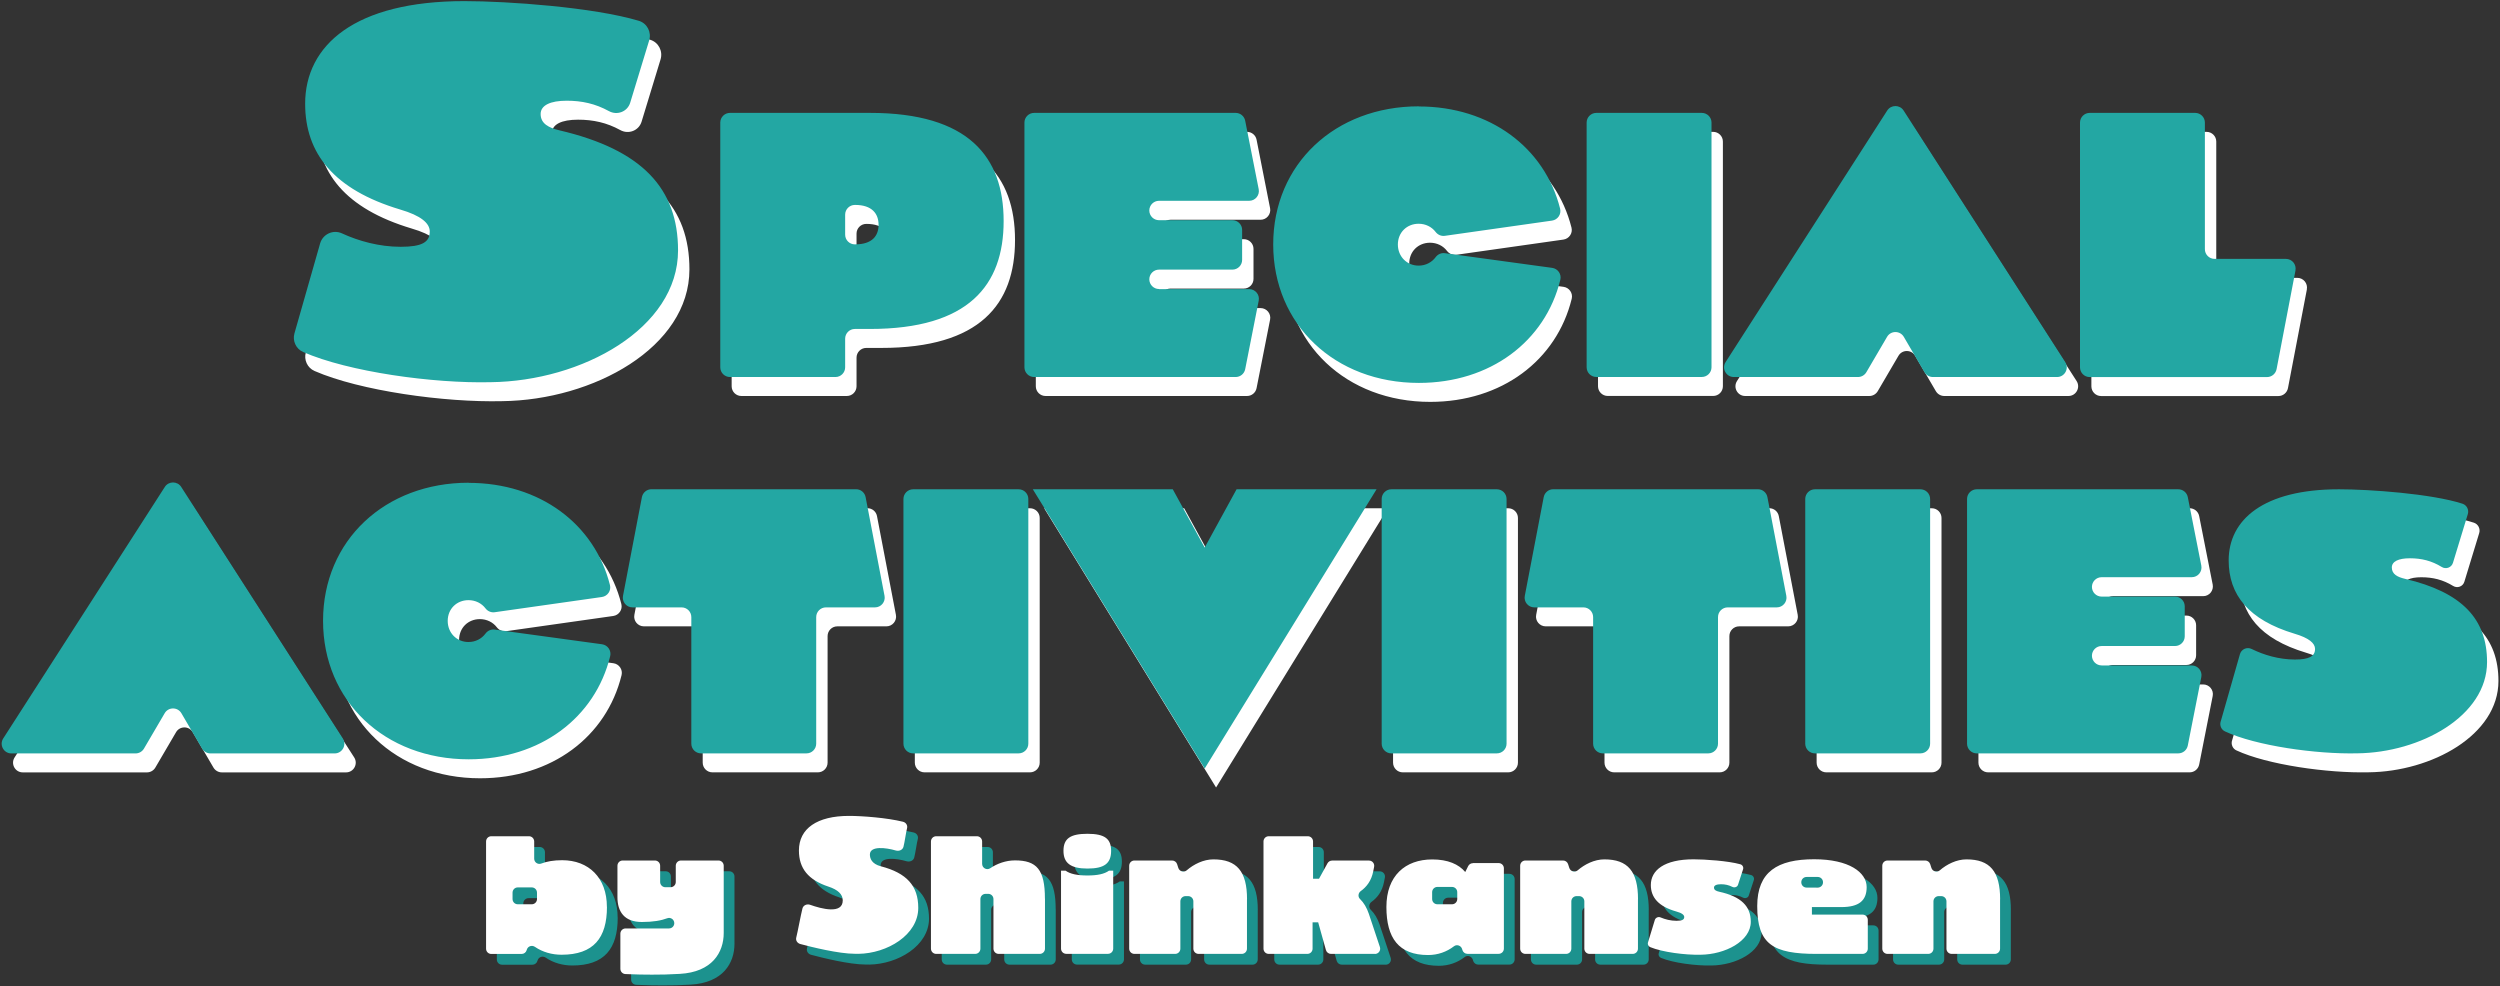 <svg viewBox="0 0 697 275" xmlns="http://www.w3.org/2000/svg">
<rect x="0" y="0" width="697" height="275" fill="#333333" stroke="none"/>
<path fill-rule="evenodd" clip-rule="evenodd" d="M245.716 97.002C273.231 97.002 282.987 84.829 282.987 66.92C282.987 49.023 273.231 36.762 245.716 36.762H206.691C205.2 36.762 203.985 37.976 203.985 39.467V107.698C203.985 109.188 205.2 110.403 206.691 110.403H236.097C237.588 110.403 238.802 109.188 238.802 107.698V99.708C238.802 98.217 240.017 97.002 241.508 97.002H245.716ZM241.583 62.423C246.326 62.423 248.118 64.9 248.12 67.965C248.118 71.043 246.339 73.42 241.583 73.42H241.508C240.017 73.42 238.802 72.205 238.802 70.714V65.129C238.802 63.638 240.017 62.423 241.508 62.423H241.583ZM351.444 85.894H326.308V85.869C324.818 85.869 323.603 84.654 323.603 83.163C323.603 81.673 324.818 80.458 326.308 80.458H346.773C348.263 80.458 349.478 79.243 349.478 77.753V69.387C349.478 67.897 348.263 66.682 346.773 66.682H326.308C324.818 66.682 323.603 65.479 323.603 63.976C323.603 62.486 324.818 61.271 326.308 61.271H351.444C353.148 61.271 354.425 59.718 354.099 58.04L350.33 38.941C350.079 37.676 348.964 36.762 347.674 36.762H291.491C290.001 36.762 288.786 37.976 288.786 39.467V107.698C288.786 109.188 290.001 110.403 291.491 110.403H347.674C348.964 110.403 350.079 109.489 350.33 108.224L354.099 89.125C354.438 87.447 353.148 85.894 351.444 85.894ZM438.136 63.475C433.865 46.455 418.573 34.971 398.735 34.971L398.748 34.933C375.403 34.933 358.145 51.026 358.145 73.432C358.145 95.838 375.39 112.044 398.748 112.044C418.661 112.044 433.991 100.484 438.199 83.276C438.574 81.723 437.497 80.183 435.919 79.97L405.999 75.874C404.997 75.737 404.033 76.175 403.432 76.989C402.355 78.442 400.639 79.344 398.685 79.344C395.429 79.344 392.899 76.826 392.899 73.457C392.899 70.088 395.429 67.671 398.685 67.671C400.626 67.671 402.342 68.535 403.419 69.95C404.033 70.752 404.997 71.178 405.987 71.04L435.882 66.794C437.46 66.569 438.524 65.028 438.136 63.475ZM480.342 107.686V39.467C480.342 37.976 479.128 36.762 477.637 36.762H448.231C446.74 36.762 445.525 37.976 445.525 39.467V107.686C445.525 109.176 446.74 110.391 448.231 110.391H477.637C479.128 110.391 480.342 109.176 480.342 107.686ZM578.957 106.233L533.895 36.098C532.831 34.445 530.401 34.445 529.337 36.098L484.275 106.233C483.123 108.036 484.413 110.403 486.554 110.403H521.171C522.135 110.403 523.025 109.89 523.513 109.063L529.287 99.207C530.326 97.416 532.906 97.416 533.958 99.207L539.719 109.063C540.208 109.89 541.097 110.403 542.061 110.403H576.678C578.819 110.403 580.109 108.036 578.957 106.233ZM637.883 108.212L643.156 80.696L643.143 80.684C643.469 79.018 642.191 77.465 640.488 77.465H620.6C619.11 77.465 617.895 76.25 617.895 74.76V39.467C617.895 37.976 616.68 36.762 615.189 36.762H585.783C584.292 36.762 583.078 37.976 583.078 39.467V107.711C583.078 109.201 584.292 110.416 585.783 110.416H635.228C636.518 110.416 637.633 109.489 637.883 108.212ZM92.421 73.169L85.269 98.217C84.668 100.309 85.683 102.551 87.686 103.427C100.373 108.963 123.931 112.232 140 111.844C165.348 111.556 192.213 96.89 192.213 75.098C192.213 57.865 182.244 47.044 159.174 41.633C156.181 40.92 153.901 39.78 153.901 37.075C153.901 34.645 156.607 33.367 161.165 33.367C165.386 33.367 169.168 34.194 172.926 36.261C175.23 37.538 178.111 36.436 178.875 33.919L184.16 16.573C184.874 14.256 183.584 11.776 181.267 11.087C168.605 7.292 144.571 5.602 132.648 5.602C102.177 5.602 88.25 17.838 88.25 34.219C88.25 48.033 96.228 58.153 114.739 63.701C120.575 65.404 122.992 67.546 122.992 69.825C122.992 72.819 120.825 74.096 114.876 74.096C108.927 74.096 103.141 72.493 98.507 70.351C96.053 69.224 93.159 70.564 92.421 73.169ZM98.752 211.172L53.691 141.037C52.626 139.384 50.196 139.384 49.132 141.037L4.07 211.172C2.918 212.976 4.208 215.343 6.35 215.343H40.966C41.931 215.343 42.82 214.829 43.308 214.003L49.082 204.146C50.121 202.355 52.701 202.355 53.753 204.146L59.514 214.003C60.003 214.829 60.892 215.343 61.856 215.343H96.473C98.615 215.343 99.905 212.976 98.752 211.172ZM173.233 168.415C168.963 151.395 153.671 139.91 133.832 139.91L133.845 139.873C110.5 139.873 93.242 155.966 93.242 178.372C93.242 200.777 110.488 216.984 133.845 216.984C153.758 216.984 169.088 205.424 173.296 188.216C173.672 186.663 172.595 185.122 171.017 184.909L141.096 180.814C140.094 180.676 139.13 181.115 138.529 181.929C137.452 183.381 135.736 184.283 133.782 184.283C130.526 184.283 127.996 181.766 127.996 178.397C127.996 175.028 130.526 172.611 133.782 172.611C135.724 172.611 137.439 173.475 138.516 174.89C139.13 175.692 140.094 176.117 141.084 175.98L170.979 171.734C172.557 171.509 173.622 169.968 173.233 168.415ZM230.732 212.625V177.332C230.732 175.842 231.946 174.627 233.437 174.627H247.126C248.816 174.627 250.106 173.074 249.781 171.408L244.508 143.893C244.27 142.615 243.155 141.689 241.853 141.689H184.793C183.503 141.689 182.388 142.615 182.138 143.893L176.865 171.408C176.54 173.074 177.817 174.627 179.52 174.627H193.209C194.7 174.627 195.914 175.842 195.914 177.332V212.625C195.914 214.116 197.129 215.33 198.62 215.33H228.026C229.517 215.33 230.732 214.116 230.732 212.625ZM289.87 212.625V144.406C289.87 142.916 288.656 141.701 287.165 141.701H257.759C256.268 141.701 255.053 142.916 255.053 144.406V212.625C255.053 214.116 256.268 215.33 257.759 215.33H287.165C288.656 215.33 289.87 214.116 289.87 212.625ZM339.04 157.945L330.148 141.701H291.123L339.04 219.551L386.957 141.701H347.932L339.04 157.945ZM423.202 212.625V144.406C423.202 142.916 421.987 141.701 420.497 141.701H391.09C389.6 141.701 388.385 142.916 388.385 144.406V212.625C388.385 214.116 389.6 215.33 391.09 215.33H420.497C421.987 215.33 423.202 214.116 423.202 212.625ZM482.153 212.625V177.332C482.153 175.842 483.368 174.627 484.858 174.627H498.547C500.238 174.627 501.528 173.074 501.202 171.408L495.93 143.893C495.692 142.615 494.577 141.689 493.275 141.689H436.215C434.925 141.689 433.81 142.615 433.56 143.893L428.287 171.408C427.961 173.074 429.239 174.627 430.942 174.627H444.631C446.121 174.627 447.336 175.842 447.336 177.332V212.625C447.336 214.116 448.551 215.33 450.041 215.33H479.448C480.938 215.33 482.153 214.116 482.153 212.625ZM541.292 212.625V144.406C541.292 142.916 540.077 141.701 538.587 141.701H509.18C507.69 141.701 506.475 142.916 506.475 144.406V212.625C506.475 214.116 507.69 215.33 509.18 215.33H538.587C540.077 215.33 541.292 214.116 541.292 212.625ZM614.245 190.821H589.109V190.808C587.619 190.808 586.404 189.593 586.404 188.103C586.404 186.613 587.619 185.398 589.109 185.398H609.573C611.064 185.398 612.279 184.183 612.279 182.693V174.326C612.279 172.836 611.064 171.621 609.573 171.621H589.109C587.619 171.621 586.404 170.419 586.404 168.916C586.404 167.426 587.619 166.211 589.109 166.211H614.245C615.948 166.211 617.226 164.658 616.9 162.98L613.13 143.88C612.88 142.615 611.765 141.701 610.475 141.701H554.292C552.802 141.701 551.587 142.916 551.587 144.406V212.625C551.587 214.116 552.802 215.33 554.292 215.33H610.475C611.765 215.33 612.88 214.416 613.13 213.151L616.9 194.052C617.238 192.374 615.948 190.821 614.245 190.821ZM627.671 187.665L622.298 206.476H622.285C621.972 207.565 622.473 208.73 623.5 209.206C632.117 213.214 648.974 215.593 660.384 215.318C677.943 215.117 696.566 204.96 696.566 189.856C696.566 177.908 689.653 170.406 673.672 166.662C671.593 166.173 670.015 165.384 670.015 163.506C670.015 161.827 671.843 160.938 675.049 160.938C678.256 160.938 681.086 161.614 683.942 163.368C685.119 164.094 686.659 163.518 687.06 162.203L691.206 148.614C691.569 147.4 690.905 146.11 689.703 145.721C681.149 142.941 663.79 141.701 655.299 141.701C634.183 141.701 624.527 150.192 624.527 161.539C624.527 171.108 630.063 178.121 642.888 181.966C646.933 183.156 648.611 184.634 648.611 186.212C648.611 188.278 646.933 189.168 642.988 189.168C638.567 189.168 634.258 187.878 630.94 186.224C629.637 185.586 628.072 186.262 627.671 187.665Z" fill="white"/>
<path fill-rule="evenodd" clip-rule="evenodd" d="M242.542 91.713C270.057 91.713 279.814 79.54 279.814 61.63C279.814 43.734 270.057 31.473 242.542 31.473H203.517C202.026 31.473 200.812 32.687 200.812 34.178V102.409C200.812 103.899 202.026 105.114 203.517 105.114H232.923C234.414 105.114 235.629 103.899 235.629 102.409V94.419C235.629 92.928 236.843 91.713 238.334 91.713H242.542ZM238.409 57.134C243.152 57.134 244.944 59.611 244.947 62.676C244.944 65.754 243.165 68.131 238.409 68.131H238.334C236.843 68.131 235.629 66.916 235.629 65.425V59.84C235.629 58.349 236.843 57.134 238.334 57.134H238.409ZM348.27 80.605H323.135V80.579C321.644 80.579 320.429 79.365 320.429 77.874C320.429 76.384 321.644 75.169 323.135 75.169H343.599C345.089 75.169 346.304 73.954 346.304 72.464V64.098C346.304 62.607 345.089 61.393 343.599 61.393H323.135C321.644 61.393 320.429 60.19 320.429 58.687C320.429 57.197 321.644 55.982 323.135 55.982H348.27C349.974 55.982 351.251 54.429 350.926 52.751L347.156 33.652C346.905 32.387 345.791 31.473 344.501 31.473H288.318C286.827 31.473 285.612 32.687 285.612 34.178V102.409C285.612 103.899 286.827 105.114 288.318 105.114H344.501C345.791 105.114 346.905 104.2 347.156 102.935L350.926 83.836C351.264 82.158 349.974 80.605 348.27 80.605ZM434.962 58.186C430.692 41.166 415.4 29.681 395.561 29.681L395.574 29.644C372.229 29.644 354.971 45.737 354.971 68.143C354.971 90.549 372.216 106.755 395.574 106.755C415.487 106.755 430.817 95.195 435.025 77.987C435.401 76.434 434.324 74.894 432.746 74.681L402.825 70.585C401.824 70.448 400.859 70.886 400.258 71.7C399.181 73.153 397.465 74.055 395.511 74.055C392.255 74.055 389.725 71.537 389.725 68.168C389.725 64.799 392.255 62.382 395.511 62.382C397.453 62.382 399.168 63.246 400.245 64.661C400.859 65.463 401.823 65.889 402.813 65.751L432.708 61.505C434.286 61.28 435.351 59.739 434.962 58.186ZM477.169 102.397V34.178C477.169 32.687 475.954 31.473 474.463 31.473H445.057C443.566 31.473 442.352 32.687 442.352 34.178V102.397C442.352 103.887 443.566 105.102 445.057 105.102H474.463C475.954 105.102 477.169 103.887 477.169 102.397ZM575.783 100.944L530.722 30.809C529.657 29.155 527.227 29.155 526.163 30.809L481.101 100.944C479.949 102.747 481.239 105.114 483.381 105.114H517.997C518.961 105.114 519.851 104.601 520.339 103.774L526.113 93.918C527.152 92.127 529.732 92.127 530.784 93.918L536.545 103.774C537.034 104.601 537.923 105.114 538.887 105.114H573.504C575.646 105.114 576.936 102.747 575.783 100.944ZM634.709 102.923L639.982 75.407L639.969 75.394C640.295 73.729 639.018 72.176 637.314 72.176H617.426C615.936 72.176 614.721 70.961 614.721 69.471V34.178C614.721 32.687 613.506 31.473 612.016 31.473H582.609C581.119 31.473 579.904 32.687 579.904 34.178V102.422C579.904 103.912 581.119 105.127 582.609 105.127H632.054C633.344 105.127 634.459 104.2 634.709 102.923ZM89.247 67.88L82.096 92.928C81.494 95.02 82.509 97.262 84.513 98.138C97.2 103.674 120.757 106.943 136.826 106.555C162.175 106.266 189.039 91.601 189.039 69.809C189.039 52.576 179.07 41.755 156 36.344C153.007 35.63 150.728 34.491 150.728 31.786C150.728 29.356 153.433 28.078 157.992 28.078C162.212 28.078 165.995 28.905 169.752 30.971C172.056 32.249 174.937 31.147 175.701 28.63L180.986 11.284C181.7 8.967 180.41 6.487 178.093 5.798C165.431 2.003 141.397 0.312 129.474 0.312C99.003 0.312 85.076 12.549 85.076 28.93C85.076 42.744 93.054 52.864 111.565 58.412C117.401 60.115 119.818 62.257 119.818 64.536C119.818 67.529 117.651 68.807 111.702 68.807C105.754 68.807 99.967 67.204 95.334 65.062C92.879 63.935 89.986 65.275 89.247 67.88ZM95.579 205.883L50.517 135.748C49.452 134.095 47.023 134.095 45.958 135.748L0.896 205.883C-0.256 207.687 1.034 210.054 3.176 210.054H37.792C38.757 210.054 39.646 209.54 40.134 208.714L45.908 198.857C46.947 197.066 49.527 197.066 50.579 198.857L56.34 208.714C56.829 209.54 57.718 210.054 58.683 210.054H93.299C95.441 210.054 96.731 207.687 95.579 205.883ZM170.059 163.126C165.789 146.106 150.497 134.621 130.659 134.621L130.671 134.584C107.326 134.584 90.068 150.677 90.068 173.083C90.068 195.488 107.314 211.695 130.671 211.695C150.585 211.695 165.914 200.135 170.122 182.927C170.498 181.374 169.421 179.833 167.843 179.62L137.923 175.525C136.921 175.387 135.956 175.825 135.355 176.64C134.278 178.092 132.562 178.994 130.609 178.994C127.352 178.994 124.822 176.477 124.822 173.108C124.822 169.739 127.352 167.322 130.609 167.322C132.55 167.322 134.266 168.186 135.343 169.601C135.956 170.403 136.921 170.828 137.91 170.691L167.805 166.445C169.383 166.219 170.448 164.679 170.059 163.126ZM227.558 207.336V172.043C227.558 170.553 228.773 169.338 230.263 169.338H243.952C245.643 169.338 246.932 167.785 246.607 166.119L241.334 138.604C241.096 137.326 239.982 136.4 238.679 136.4H181.619C180.329 136.4 179.215 137.326 178.964 138.604L173.691 166.119C173.366 167.785 174.643 169.338 176.347 169.338H190.035C191.526 169.338 192.741 170.553 192.741 172.043V207.336C192.741 208.826 193.956 210.041 195.446 210.041H224.852C226.343 210.041 227.558 208.826 227.558 207.336ZM286.697 207.336V139.117C286.697 137.627 285.482 136.412 283.991 136.412H254.585C253.094 136.412 251.88 137.627 251.88 139.117V207.336C251.88 208.826 253.094 210.041 254.585 210.041H283.991C285.482 210.041 286.697 208.826 286.697 207.336ZM335.866 152.656L326.974 136.412H287.949L335.866 214.262L383.784 136.412H344.758L335.866 152.656ZM420.028 207.336V139.117C420.028 137.627 418.813 136.412 417.323 136.412H387.916C386.426 136.412 385.211 137.627 385.211 139.117V207.336C385.211 208.826 386.426 210.041 387.916 210.041H417.323C418.813 210.041 420.028 208.826 420.028 207.336ZM478.979 207.336V172.043C478.979 170.553 480.194 169.338 481.685 169.338H495.373C497.064 169.338 498.354 167.785 498.028 166.119L492.756 138.604C492.518 137.326 491.403 136.4 490.101 136.4H433.041C431.751 136.4 430.636 137.326 430.386 138.604L425.113 166.119C424.787 167.785 426.065 169.338 427.768 169.338H441.457C442.947 169.338 444.162 170.553 444.162 172.043V207.336C444.162 208.826 445.377 210.041 446.867 210.041H476.274C477.764 210.041 478.979 208.826 478.979 207.336ZM538.118 207.336V139.117C538.118 137.627 536.903 136.412 535.413 136.412H506.006C504.516 136.412 503.301 137.627 503.301 139.117V207.336C503.301 208.826 504.516 210.041 506.006 210.041H535.413C536.903 210.041 538.118 208.826 538.118 207.336ZM611.071 185.532H585.935V185.519C584.445 185.519 583.23 184.304 583.23 182.814C583.23 181.324 584.445 180.109 585.935 180.109H606.4C607.89 180.109 609.105 178.894 609.105 177.403V169.037C609.105 167.547 607.89 166.332 606.4 166.332H585.935C584.445 166.332 583.23 165.13 583.23 163.627C583.23 162.137 584.445 160.922 585.935 160.922H611.071C612.774 160.922 614.052 159.369 613.726 157.691L609.956 138.591C609.706 137.326 608.591 136.412 607.301 136.412H551.118C549.628 136.412 548.413 137.627 548.413 139.117V207.336C548.413 208.826 549.628 210.041 551.118 210.041H607.301C608.591 210.041 609.706 209.127 609.956 207.862L613.726 188.763C614.064 187.085 612.774 185.532 611.071 185.532ZM624.497 182.376L619.124 201.187H619.112C618.799 202.276 619.299 203.441 620.326 203.917C628.943 207.925 645.801 210.304 657.21 210.029C674.769 209.828 693.392 199.671 693.392 184.567C693.392 172.619 686.479 165.117 670.498 161.373C668.419 160.884 666.841 160.095 666.841 158.217C666.841 156.538 668.669 155.649 671.876 155.649C675.082 155.649 677.912 156.325 680.768 158.079C681.945 158.805 683.486 158.229 683.886 156.914L688.032 143.325C688.395 142.111 687.731 140.821 686.529 140.432C677.975 137.652 660.617 136.412 652.125 136.412C631.01 136.412 621.353 144.903 621.353 156.25C621.353 165.819 626.889 172.832 639.714 176.677C643.759 177.867 645.437 179.345 645.437 180.923C645.437 182.989 643.759 183.878 639.814 183.878C635.393 183.878 631.085 182.588 627.766 180.935C626.463 180.297 624.898 180.973 624.497 182.376Z" fill="#23A7A3"/>
<path d="M172.218 255.845C172.218 264.508 168.494 269.18 159.565 269.18C156.855 269.18 154.261 268.431 152.166 267.002C151.335 266.42 150.188 266.769 149.888 267.733L149.822 267.933C149.639 268.548 149.057 268.964 148.425 268.964H139.979C139.164 268.964 138.516 268.315 138.516 267.5V237.606C138.516 236.791 139.164 236.142 139.979 236.142H150.47C151.285 236.142 151.933 236.791 151.933 237.606V242.394C151.933 243.425 152.964 244.123 153.912 243.757C155.475 243.159 157.354 242.826 159.731 242.826C167.13 242.826 172.201 247.715 172.201 255.845H172.218ZM151.252 250.408H147.361C146.546 250.408 145.898 251.057 145.898 251.871V253.65C145.898 254.465 146.546 255.113 147.361 255.113H151.252C152.066 255.113 152.715 254.465 152.715 253.65V251.871C152.715 251.057 152.066 250.408 151.252 250.408ZM176.624 242.909H185.586C186.401 242.909 187.049 243.558 187.049 244.373V248.895C187.049 249.71 187.698 250.358 188.512 250.358H189.942C190.757 250.358 191.405 249.71 191.405 248.895V244.373C191.405 243.558 192.054 242.909 192.868 242.909H203.31C204.125 242.909 204.773 243.558 204.773 244.373V263.111C204.773 268.548 201.548 274.018 192.519 274.517C189.56 274.7 187.232 274.733 184.755 274.733C182.61 274.733 180.332 274.7 177.356 274.567C176.574 274.534 175.959 273.885 175.959 273.104V263.31C175.959 262.496 176.607 261.847 177.422 261.847H189.526C190.341 261.847 190.99 261.199 190.99 260.384C190.99 259.37 189.992 258.655 189.044 259.004C187.382 259.636 185.104 260.052 181.961 260.052C177.023 260.052 175.144 257.142 175.144 253.135V244.373C175.144 243.558 175.793 242.909 176.607 242.909H176.624ZM294.341 253.551V267.484C294.341 268.298 293.693 268.947 292.878 268.947H281.439C280.624 268.947 279.976 268.298 279.976 267.484V253.667C279.976 252.852 279.327 252.204 278.513 252.204H277.798C276.983 252.204 276.335 252.852 276.335 253.667V267.484C276.335 268.298 275.686 268.947 274.872 268.947H264.014C263.2 268.947 262.551 268.298 262.551 267.484V237.606C262.551 236.791 263.2 236.142 264.014 236.142H275.354C276.168 236.142 276.817 236.791 276.817 237.606V243.841C276.817 244.988 278.097 245.719 279.061 245.071C280.957 243.791 283.401 242.876 285.978 242.876C292.03 242.876 294.325 245.437 294.325 253.551H294.341ZM312.199 245.736H313.362V267.467C313.362 268.282 312.714 268.93 311.899 268.93H300.277C299.462 268.93 298.814 268.282 298.814 267.467V245.736H300.078C301.375 246.684 303.403 247.083 306.18 247.083C308.956 247.083 310.885 246.684 312.199 245.736ZM306.18 235.461C311.068 235.461 312.78 236.891 312.78 240.216C312.78 243.757 310.852 245.154 306.18 245.154C301.508 245.154 299.496 243.624 299.496 240.216C299.496 236.807 301.375 235.461 306.18 235.461ZM350.656 253.733V267.484C350.656 268.298 350.008 268.947 349.193 268.947H337.172C336.357 268.947 335.709 268.298 335.709 267.484V254.299C335.709 253.484 335.06 252.836 334.246 252.836H333.547C332.733 252.836 332.084 253.484 332.084 254.299V267.484C332.084 268.298 331.436 268.947 330.621 268.947H319.282C318.467 268.947 317.818 268.298 317.818 267.484V244.373C317.818 243.558 318.467 242.909 319.282 242.909H329.773C330.405 242.909 330.97 243.308 331.17 243.907L331.519 244.988C331.851 245.969 333.065 246.318 333.847 245.653C335.809 243.957 338.519 242.594 341.295 242.594C347.846 242.594 350.673 245.952 350.673 253.717L350.656 253.733ZM386.337 268.947H374.083C373.435 268.947 372.853 268.515 372.67 267.883L370.508 260.151H368.946V267.484C368.946 268.298 368.297 268.947 367.482 268.947H356.725C355.91 268.947 355.262 268.298 355.262 267.484V237.606C355.262 236.791 355.91 236.142 356.725 236.142H367.615C368.43 236.142 369.079 236.791 369.079 237.606V247.997H370.741L373.102 243.691C373.352 243.225 373.85 242.926 374.383 242.926H384.674C385.589 242.926 386.287 243.757 386.104 244.672L385.855 245.936C385.34 248.579 383.976 250.292 382.397 251.422C381.665 251.938 381.515 253.002 382.164 253.634C383.228 254.665 384.059 256.061 384.641 257.79L387.717 267.035C388.033 267.983 387.335 268.964 386.321 268.964L386.337 268.947ZM413.638 243.624H420.821C421.636 243.624 422.284 244.273 422.284 245.088V267.467C422.284 268.282 421.636 268.93 420.821 268.93H412.125C411.477 268.93 410.895 268.498 410.712 267.866L410.645 267.617C410.363 266.636 409.182 266.187 408.368 266.819C406.339 268.382 403.862 269.263 401.152 269.263C392.938 269.263 389.529 264.508 389.529 255.845C389.529 247.183 394.784 242.61 402.315 242.61C406.672 242.61 409.714 243.957 411.51 246.118L412.325 244.472C412.574 243.974 413.073 243.658 413.638 243.658V243.624ZM403.745 255.113H407.819C408.634 255.113 409.282 254.465 409.282 253.65V251.738C409.282 250.924 408.634 250.275 407.819 250.275H403.745C402.931 250.275 402.282 250.924 402.282 251.738V253.65C402.282 254.465 402.931 255.113 403.745 255.113ZM459.661 253.733V267.484C459.661 268.298 459.013 268.947 458.198 268.947H446.177C445.362 268.947 444.714 268.298 444.714 267.484V254.299C444.714 253.484 444.065 252.836 443.25 252.836H442.552C441.737 252.836 441.089 253.484 441.089 254.299V267.484C441.089 268.298 440.441 268.947 439.626 268.947H428.286C427.472 268.947 426.823 268.298 426.823 267.484V244.373C426.823 243.558 427.472 242.909 428.286 242.909H438.778C439.41 242.909 439.975 243.308 440.175 243.907L440.524 244.988C440.856 245.969 442.07 246.318 442.851 245.653C444.813 243.957 447.524 242.594 450.3 242.594C456.851 242.594 459.678 245.952 459.678 253.717L459.661 253.733ZM508.161 255.878V257.99H522.277C523.092 257.99 523.741 258.638 523.741 259.453V267.484C523.741 268.298 523.092 268.947 522.277 268.947H509.475C497.271 268.947 492.915 266.253 492.915 255.612C492.915 246.052 498.568 242.56 508.793 242.56C518.486 242.56 523.425 246.202 523.425 250.325C523.425 254.133 521.23 255.895 516.375 255.895H508.161V255.878ZM505.202 248.962V248.995C505.202 249.81 505.85 250.458 506.665 250.458H509.791C510.605 250.458 511.254 249.81 511.254 248.995V248.962C511.254 248.147 510.605 247.498 509.791 247.498H506.665C505.85 247.498 505.202 248.147 505.202 248.962ZM560.619 253.733V267.484C560.619 268.298 559.97 268.947 559.155 268.947H547.134C546.32 268.947 545.671 268.298 545.671 267.484V254.299C545.671 253.484 545.023 252.836 544.208 252.836H543.51C542.695 252.836 542.047 253.484 542.047 254.299V267.484C542.047 268.298 541.398 268.947 540.583 268.947H529.244C528.429 268.947 527.781 268.298 527.781 267.484V244.373C527.781 243.558 528.429 242.909 529.244 242.909H539.735C540.367 242.909 540.933 243.308 541.132 243.907L541.481 244.988C541.814 245.969 543.028 246.318 543.809 245.653C545.771 243.957 548.481 242.594 551.258 242.594C557.809 242.594 560.635 245.952 560.635 253.717L560.619 253.733ZM462.454 265.755L464.366 259.486C464.566 258.838 465.347 258.489 465.996 258.788C467.243 259.32 468.789 259.719 470.385 259.719C471.982 259.719 472.563 259.403 472.563 258.655C472.563 258.09 471.915 257.541 470.352 257.125C465.397 255.729 463.252 253.201 463.252 249.743C463.252 245.636 466.977 242.577 475.157 242.577C478.35 242.577 484.784 243.009 488.193 243.957C488.808 244.123 489.157 244.755 488.974 245.337L487.561 249.677C487.361 250.308 486.58 250.574 485.965 250.258C484.95 249.743 483.953 249.527 482.806 249.527C481.592 249.527 480.86 249.843 480.86 250.458C480.86 251.14 481.475 251.422 482.273 251.605C488.459 252.952 491.119 255.679 491.119 259.985C491.119 265.439 483.919 269.113 477.119 269.18C472.813 269.279 466.495 268.465 463.103 267.068C462.571 266.852 462.288 266.287 462.454 265.755ZM242.283 268.93C250.364 268.831 259.01 263.66 259.01 256.111C259.01 249.976 255.801 246.401 248.585 244.522C246.057 243.857 245.525 242.377 245.525 241.247C245.525 238.753 250.015 239.318 252.741 240.116C253.672 240.382 254.653 239.967 254.886 239.085C255.202 237.921 255.601 234.995 255.884 233.914C256.1 233.116 255.601 232.318 254.753 232.102C250.314 231.005 243.43 230.473 239.706 230.473C230.827 230.473 225.739 233.981 225.739 240.116C225.739 245.121 228.35 248.313 233.936 250.175C236.613 251.04 237.96 252.337 237.96 254.033C237.96 257.973 231.941 256.36 228.882 255.263C227.951 254.931 226.937 255.396 226.72 256.294C226.222 258.273 225.44 262.612 224.991 264.408C224.792 265.189 225.291 265.954 226.105 266.187C229.264 267.035 236.813 268.914 241.352 268.914C241.651 268.914 241.951 268.914 242.266 268.914L242.283 268.93Z" fill="#1C928E"/>
<path d="M169.218 252.845C169.218 261.508 165.494 266.18 156.565 266.18C153.855 266.18 151.261 265.431 149.166 264.002C148.335 263.42 147.188 263.769 146.888 264.733L146.822 264.933C146.639 265.548 146.057 265.964 145.425 265.964H136.979C136.164 265.964 135.516 265.315 135.516 264.5V234.606C135.516 233.791 136.164 233.142 136.979 233.142H147.47C148.285 233.142 148.933 233.791 148.933 234.606V239.394C148.933 240.425 149.964 241.123 150.912 240.757C152.475 240.159 154.354 239.826 156.731 239.826C164.13 239.826 169.201 244.715 169.201 252.845H169.218ZM148.252 247.408H144.361C143.546 247.408 142.898 248.057 142.898 248.871V250.65C142.898 251.465 143.546 252.113 144.361 252.113H148.252C149.066 252.113 149.715 251.465 149.715 250.65V248.871C149.715 248.057 149.066 247.408 148.252 247.408ZM173.624 239.909H182.586C183.401 239.909 184.049 240.558 184.049 241.373V245.895C184.049 246.71 184.698 247.358 185.512 247.358H186.942C187.757 247.358 188.405 246.71 188.405 245.895V241.373C188.405 240.558 189.054 239.909 189.868 239.909H200.31C201.125 239.909 201.773 240.558 201.773 241.373V260.111C201.773 265.548 198.548 271.018 189.519 271.517C186.56 271.7 184.232 271.733 181.755 271.733C179.61 271.733 177.332 271.7 174.356 271.567C173.574 271.534 172.959 270.885 172.959 270.104V260.31C172.959 259.496 173.607 258.847 174.422 258.847H186.526C187.341 258.847 187.99 258.199 187.99 257.384C187.99 256.37 186.992 255.655 186.044 256.004C184.382 256.636 182.104 257.052 178.961 257.052C174.023 257.052 172.144 254.142 172.144 250.135V241.373C172.144 240.558 172.793 239.909 173.607 239.909H173.624ZM291.341 250.551V264.484C291.341 265.298 290.693 265.947 289.878 265.947H278.439C277.624 265.947 276.976 265.298 276.976 264.484V250.667C276.976 249.852 276.327 249.204 275.513 249.204H274.798C273.983 249.204 273.335 249.852 273.335 250.667V264.484C273.335 265.298 272.686 265.947 271.872 265.947H261.014C260.2 265.947 259.551 265.298 259.551 264.484V234.606C259.551 233.791 260.2 233.142 261.014 233.142H272.354C273.168 233.142 273.817 233.791 273.817 234.606V240.841C273.817 241.988 275.097 242.719 276.061 242.071C277.957 240.791 280.401 239.876 282.978 239.876C289.03 239.876 291.325 242.437 291.325 250.551H291.341ZM309.199 242.736H310.362V264.467C310.362 265.282 309.714 265.93 308.899 265.93H297.277C296.462 265.93 295.814 265.282 295.814 264.467V242.736H297.078C298.375 243.684 300.403 244.083 303.18 244.083C305.956 244.083 307.885 243.684 309.199 242.736ZM303.18 232.461C308.068 232.461 309.78 233.891 309.78 237.216C309.78 240.757 307.852 242.154 303.18 242.154C298.508 242.154 296.496 240.624 296.496 237.216C296.496 233.807 298.375 232.461 303.18 232.461ZM347.656 250.733V264.484C347.656 265.298 347.008 265.947 346.193 265.947H334.172C333.357 265.947 332.709 265.298 332.709 264.484V251.299C332.709 250.484 332.06 249.836 331.246 249.836H330.547C329.733 249.836 329.084 250.484 329.084 251.299V264.484C329.084 265.298 328.436 265.947 327.621 265.947H316.282C315.467 265.947 314.818 265.298 314.818 264.484V241.373C314.818 240.558 315.467 239.909 316.282 239.909H326.773C327.405 239.909 327.97 240.308 328.17 240.907L328.519 241.988C328.851 242.969 330.065 243.318 330.847 242.653C332.809 240.957 335.519 239.594 338.295 239.594C344.846 239.594 347.673 242.952 347.673 250.717L347.656 250.733ZM383.337 265.947H371.083C370.435 265.947 369.853 265.515 369.67 264.883L367.508 257.151H365.946V264.484C365.946 265.298 365.297 265.947 364.482 265.947H353.725C352.91 265.947 352.262 265.298 352.262 264.484V234.606C352.262 233.791 352.91 233.142 353.725 233.142H364.615C365.43 233.142 366.079 233.791 366.079 234.606V244.997H367.741L370.102 240.691C370.352 240.225 370.85 239.926 371.383 239.926H381.674C382.589 239.926 383.287 240.757 383.104 241.672L382.855 242.936C382.34 245.579 380.976 247.292 379.397 248.422C378.665 248.938 378.515 250.002 379.164 250.634C380.228 251.665 381.059 253.061 381.641 254.79L384.717 264.035C385.033 264.983 384.335 265.964 383.321 265.964L383.337 265.947ZM410.638 240.624H417.821C418.636 240.624 419.284 241.273 419.284 242.088V264.467C419.284 265.282 418.636 265.93 417.821 265.93H409.125C408.477 265.93 407.895 265.498 407.712 264.866L407.645 264.617C407.363 263.636 406.182 263.187 405.368 263.819C403.339 265.382 400.862 266.263 398.152 266.263C389.938 266.263 386.529 261.508 386.529 252.845C386.529 244.183 391.784 239.61 399.315 239.61C403.672 239.61 406.714 240.957 408.51 243.118L409.325 241.472C409.574 240.974 410.073 240.658 410.638 240.658V240.624ZM400.745 252.113H404.819C405.634 252.113 406.282 251.465 406.282 250.65V248.738C406.282 247.924 405.634 247.275 404.819 247.275H400.745C399.931 247.275 399.282 247.924 399.282 248.738V250.65C399.282 251.465 399.931 252.113 400.745 252.113ZM456.661 250.733V264.484C456.661 265.298 456.013 265.947 455.198 265.947H443.177C442.362 265.947 441.714 265.298 441.714 264.484V251.299C441.714 250.484 441.065 249.836 440.25 249.836H439.552C438.737 249.836 438.089 250.484 438.089 251.299V264.484C438.089 265.298 437.441 265.947 436.626 265.947H425.286C424.472 265.947 423.823 265.298 423.823 264.484V241.373C423.823 240.558 424.472 239.909 425.286 239.909H435.778C436.41 239.909 436.975 240.308 437.175 240.907L437.524 241.988C437.856 242.969 439.07 243.318 439.851 242.653C441.813 240.957 444.524 239.594 447.3 239.594C453.851 239.594 456.678 242.952 456.678 250.717L456.661 250.733ZM505.161 252.878V254.99H519.277C520.092 254.99 520.741 255.638 520.741 256.453V264.484C520.741 265.298 520.092 265.947 519.277 265.947H506.475C494.271 265.947 489.915 263.253 489.915 252.612C489.915 243.052 495.568 239.56 505.793 239.56C515.486 239.56 520.425 243.202 520.425 247.325C520.425 251.133 518.23 252.895 513.375 252.895H505.161V252.878ZM502.202 245.962V245.995C502.202 246.81 502.85 247.458 503.665 247.458H506.791C507.605 247.458 508.254 246.81 508.254 245.995V245.962C508.254 245.147 507.605 244.498 506.791 244.498H503.665C502.85 244.498 502.202 245.147 502.202 245.962ZM557.619 250.733V264.484C557.619 265.298 556.97 265.947 556.155 265.947H544.134C543.32 265.947 542.671 265.298 542.671 264.484V251.299C542.671 250.484 542.023 249.836 541.208 249.836H540.51C539.695 249.836 539.047 250.484 539.047 251.299V264.484C539.047 265.298 538.398 265.947 537.583 265.947H526.244C525.429 265.947 524.781 265.298 524.781 264.484V241.373C524.781 240.558 525.429 239.909 526.244 239.909H536.735C537.367 239.909 537.933 240.308 538.132 240.907L538.481 241.988C538.814 242.969 540.028 243.318 540.809 242.653C542.771 240.957 545.481 239.594 548.258 239.594C554.809 239.594 557.635 242.952 557.635 250.717L557.619 250.733ZM459.454 262.755L461.366 256.486C461.566 255.838 462.347 255.489 462.996 255.788C464.243 256.32 465.789 256.719 467.385 256.719C468.982 256.719 469.563 256.403 469.563 255.655C469.563 255.09 468.915 254.541 467.352 254.125C462.397 252.729 460.252 250.201 460.252 246.743C460.252 242.636 463.977 239.577 472.157 239.577C475.35 239.577 481.784 240.009 485.193 240.957C485.808 241.123 486.157 241.755 485.974 242.337L484.561 246.677C484.361 247.308 483.58 247.574 482.965 247.258C481.95 246.743 480.953 246.527 479.806 246.527C478.592 246.527 477.86 246.843 477.86 247.458C477.86 248.14 478.475 248.422 479.273 248.605C485.459 249.952 488.119 252.679 488.119 256.985C488.119 262.439 480.919 266.113 474.119 266.18C469.813 266.279 463.495 265.465 460.103 264.068C459.571 263.852 459.288 263.287 459.454 262.755ZM239.283 265.93C247.364 265.831 256.01 260.66 256.01 253.111C256.01 246.976 252.801 243.401 245.585 241.522C243.057 240.857 242.525 239.377 242.525 238.247C242.525 235.753 247.015 236.318 249.741 237.116C250.672 237.382 251.653 236.967 251.886 236.085C252.202 234.921 252.601 231.995 252.884 230.914C253.1 230.116 252.601 229.318 251.753 229.102C247.314 228.005 240.43 227.473 236.706 227.473C227.827 227.473 222.739 230.981 222.739 237.116C222.739 242.121 225.35 245.313 230.936 247.175C233.613 248.04 234.96 249.337 234.96 251.033C234.96 254.973 228.941 253.36 225.882 252.263C224.951 251.931 223.937 252.396 223.72 253.294C223.222 255.273 222.44 259.612 221.991 261.408C221.792 262.189 222.291 262.954 223.105 263.187C226.264 264.035 233.813 265.914 238.352 265.914C238.651 265.914 238.951 265.914 239.266 265.914L239.283 265.93Z" fill="white"/>
</svg>

